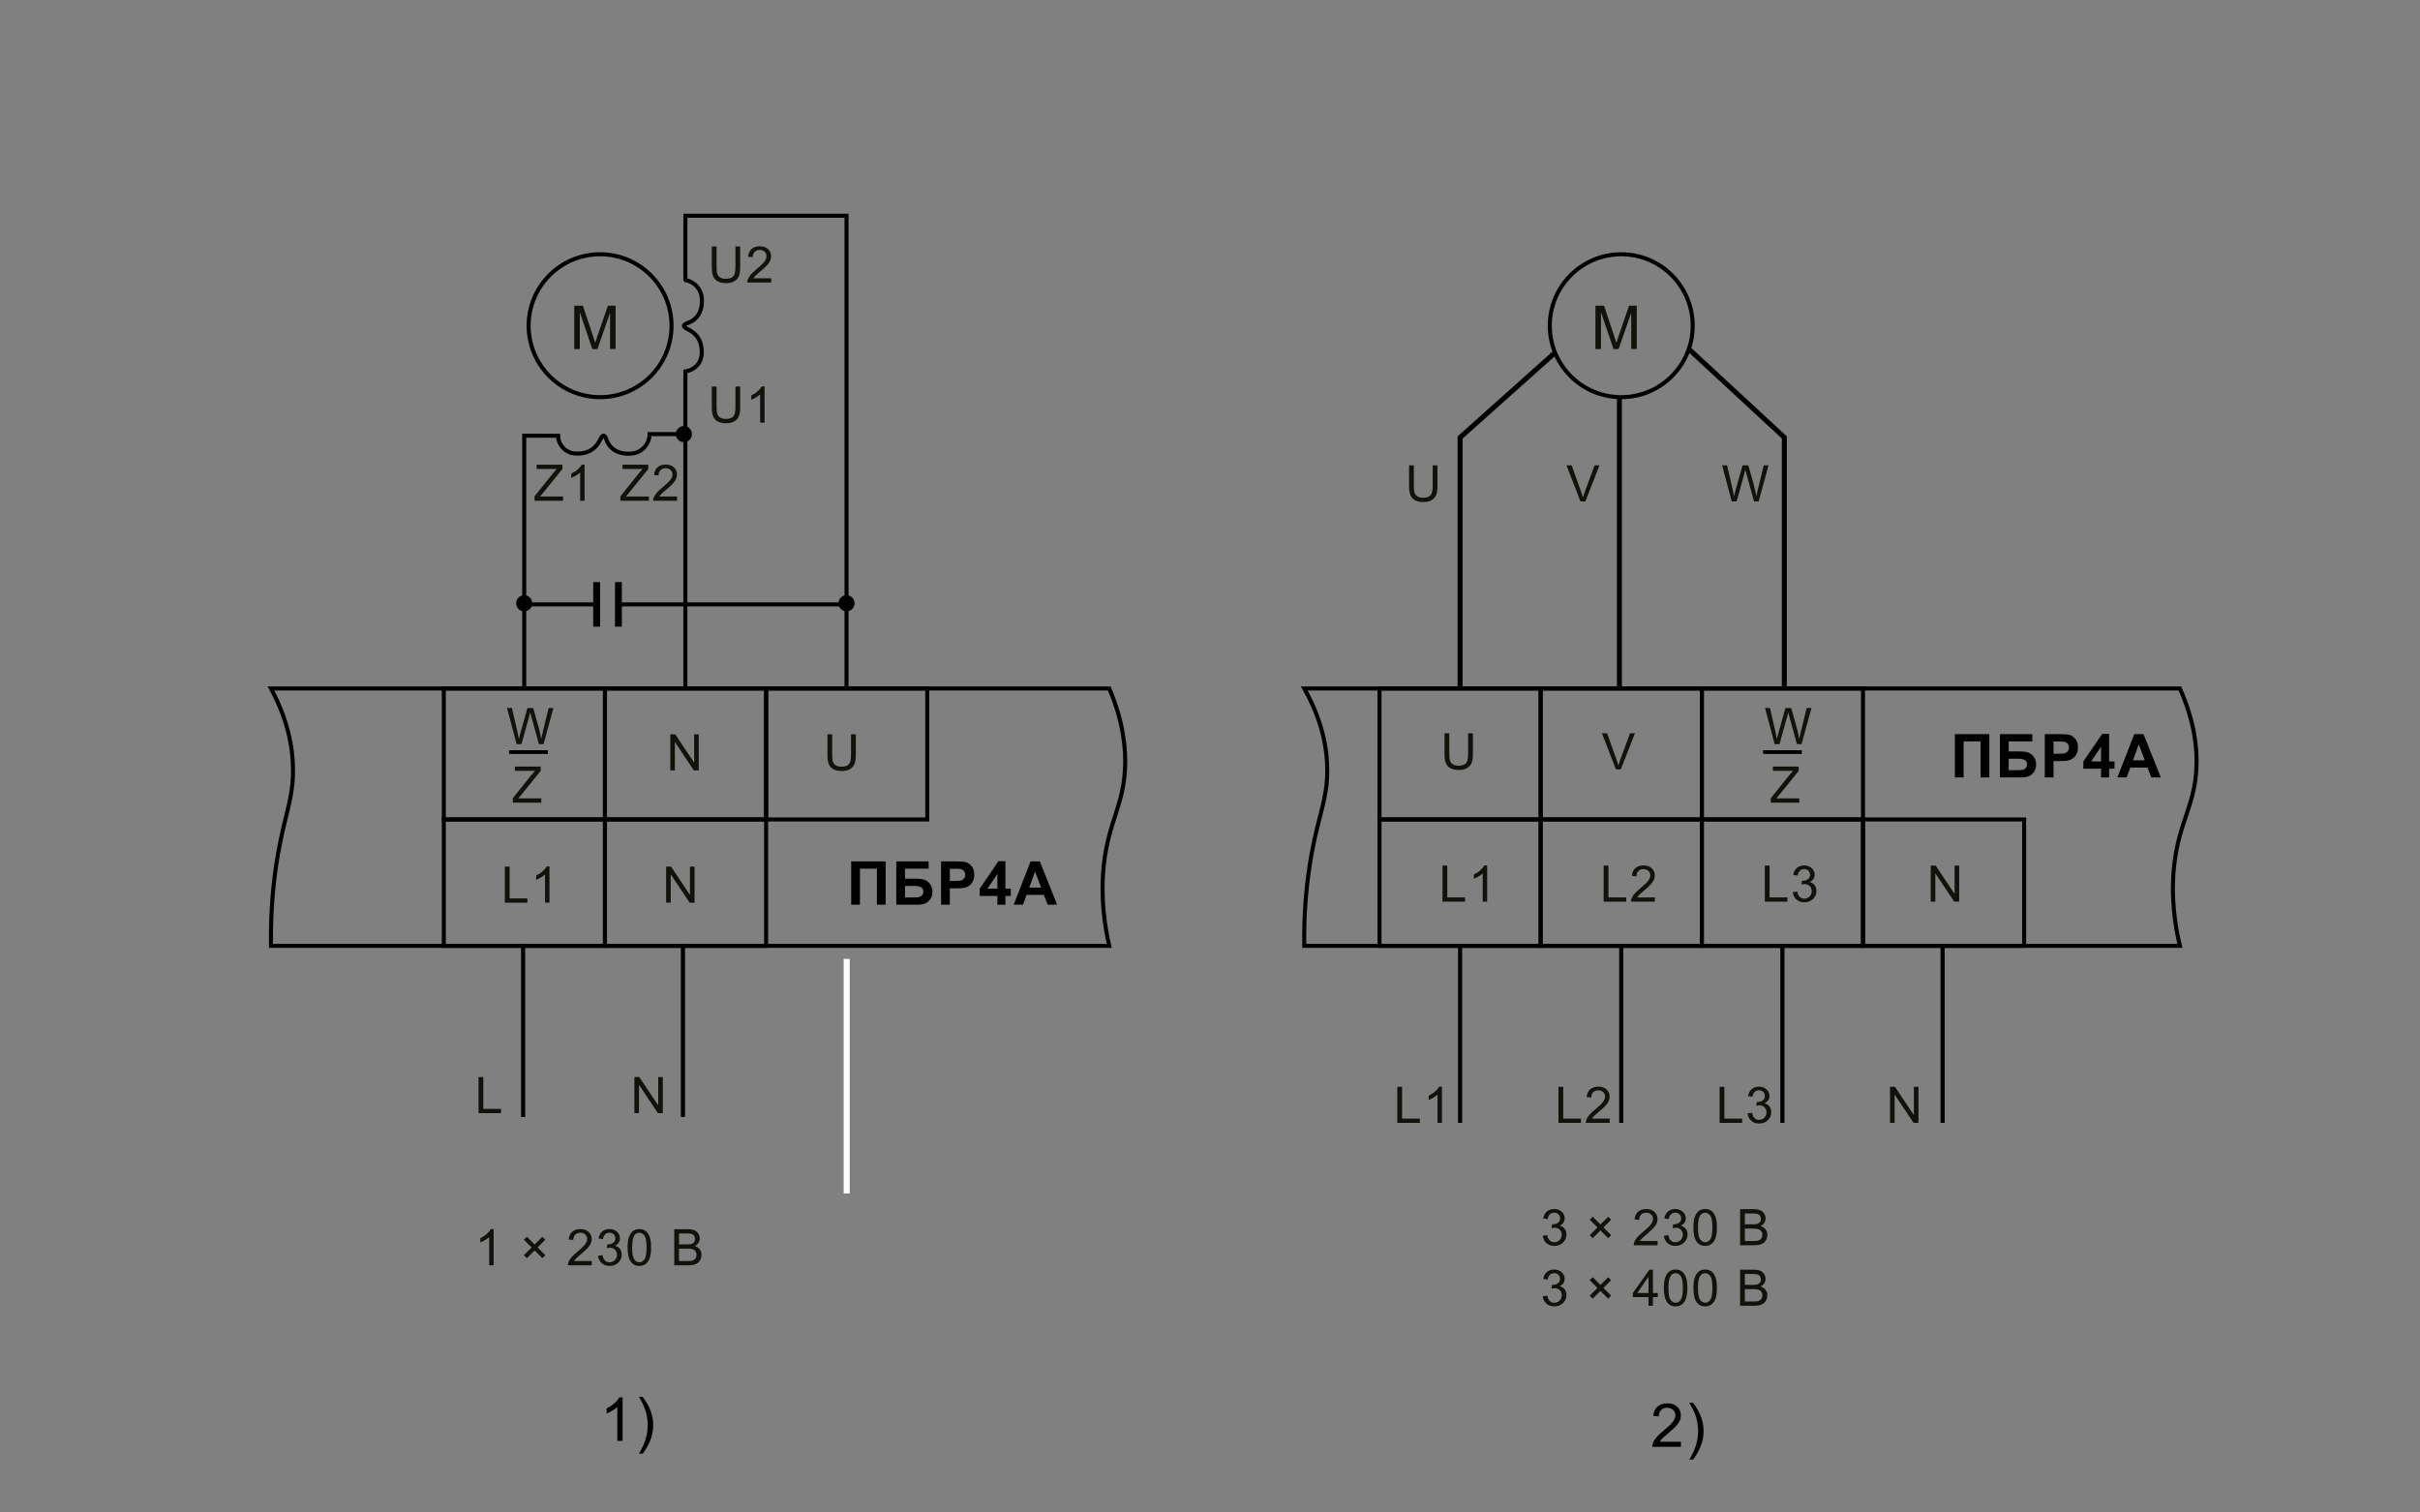 <?xml version="1.0" encoding="utf-8"?>
<!-- Generator: Adobe Illustrator 30.0.0, SVG Export Plug-In . SVG Version: 9.03 Build 0)  -->
<svg version="1.1" id="Слой_1" xmlns="http://www.w3.org/2000/svg" xmlns:xlink="http://www.w3.org/1999/xlink" x="0px" y="0px"
	 width="1200px" height="750px" viewBox="0 0 1200 750" enable-background="new 0 0 1200 750" xml:space="preserve">
<rect x="0" y="0" width="1200" height="750" fill="#808080" stroke="none"/>
<g>
	<g>
		<path d="M833.519,714.906v2.534h-14.194c-0.02-0.635,0.083-1.245,0.308-1.831c0.361-0.967,0.939-1.919,1.735-2.856
			s1.946-2.021,3.45-3.252c2.334-1.914,3.911-3.43,4.731-4.549c0.82-1.117,1.23-2.175,1.23-3.171c0-1.045-0.373-1.927-1.121-2.644
			c-0.746-0.719-1.721-1.077-2.922-1.077c-1.27,0-2.285,0.381-3.047,1.143s-1.147,1.816-1.157,3.164l-2.71-0.278
			c0.186-2.021,0.884-3.562,2.095-4.621s2.837-1.59,4.878-1.59c2.061,0,3.691,0.571,4.893,1.714s1.802,2.559,1.802,4.248
			c0,0.859-0.176,1.704-0.527,2.534s-0.936,1.704-1.751,2.622s-2.17,2.178-4.064,3.779c-1.582,1.328-2.598,2.229-3.047,2.702
			c-0.449,0.475-0.82,0.95-1.113,1.429H833.519z"/>
		<path d="M839.557,723.753h-1.89c2.92-4.688,4.38-9.38,4.38-14.077c0-1.836-0.21-3.657-0.63-5.464
			c-0.332-1.465-0.796-2.871-1.392-4.219c-0.381-0.879-1.167-2.344-2.358-4.395h1.89c1.836,2.451,3.193,4.912,4.072,7.383
			c0.752,2.129,1.128,4.355,1.128,6.68c0,2.637-0.506,5.186-1.516,7.646C842.23,719.769,841.002,721.917,839.557,723.753z"/>
	</g>
</g>
<g>
	<g>
		<path d="M308.739,714.506h-2.637v-16.802c-0.635,0.605-1.468,1.211-2.497,1.816c-1.031,0.605-1.956,1.06-2.776,1.362v-2.549
			c1.475-0.693,2.764-1.533,3.867-2.52s1.885-1.943,2.344-2.871h1.699V714.506z"/>
		<path d="M318.703,720.82h-1.89c2.92-4.688,4.38-9.38,4.38-14.077c0-1.836-0.21-3.657-0.63-5.464
			c-0.332-1.465-0.796-2.871-1.392-4.219c-0.381-0.879-1.167-2.344-2.358-4.395h1.89c1.836,2.451,3.193,4.912,4.072,7.383
			c0.752,2.129,1.128,4.355,1.128,6.68c0,2.637-0.506,5.186-1.516,7.646C321.375,716.835,320.148,718.984,318.703,720.82z"/>
	</g>
</g>
<g>
	<polyline fill="none" stroke="#000000" stroke-width="2.474" points="724.013,341.657 724.013,216.922 771.1,174.859 	"/>
	<line fill="none" stroke="#000000" stroke-width="2.466" x1="803.004" y1="341.395" x2="803.004" y2="196.947"/>
	<polyline fill="none" stroke="#000000" stroke-width="2.474" points="884.787,341.657 884.787,216.895 837.419,173.073 	"/>
	<path fill="none" stroke="#000000" stroke-width="2" d="M646.736,469.02h434.197c-2.248-9.419-4.71-24.035-2.74-40.682
		c2.503-21.141,10.193-28.975,10.958-47.986c0.355-8.825-0.701-22.076-8.218-38.956c-144.732,0-289.464,0-434.197,0
		c8.868,15.814,11.365,29.495,11.414,40.368c0.065,14.379-4.159,21.881-7.762,41.635
		C647.914,436.968,646.498,452.124,646.736,469.02z M1080.932,469.02"/>
	<rect x="684.057" y="341.395" fill="none" stroke="#000000" stroke-width="2" width="79.912" height="64.946"/>
	<rect x="763.969" y="341.395" fill="none" stroke="#000000" stroke-width="2" width="79.912" height="64.946"/>
	<rect x="843.881" y="341.395" fill="none" stroke="#000000" stroke-width="2" width="79.912" height="64.946"/>
	<rect x="684.057" y="406.341" fill="none" stroke="#000000" stroke-width="2" width="79.912" height="62.679"/>
	<rect x="763.969" y="406.341" fill="none" stroke="#000000" stroke-width="2" width="79.912" height="62.679"/>
	<rect x="843.881" y="406.341" fill="none" stroke="#000000" stroke-width="2" width="79.912" height="62.679"/>
	<rect x="923.793" y="406.341" fill="none" stroke="#000000" stroke-width="2" width="79.912" height="62.679"/>
	<g>
		<path fill="#13110C" d="M957.392,447.119v-17.896h2.43l9.398,14.05v-14.05h2.271v17.896h-2.43l-9.399-14.062v14.062H957.392z"/>
	</g>
	<line fill="none" stroke="#000000" stroke-width="2.062" x1="724.013" y1="556.807" x2="724.013" y2="469.019"/>
	<line fill="none" stroke="#000000" stroke-width="2.062" x1="803.925" y1="556.807" x2="803.925" y2="469.019"/>
	<line fill="none" stroke="#000000" stroke-width="2.062" x1="883.837" y1="556.807" x2="883.837" y2="469.019"/>
	<line fill="none" stroke="#000000" stroke-width="2.062" x1="963.275" y1="556.807" x2="963.275" y2="469.019"/>
	<g>
		<path fill="#13110C" d="M692.875,556.805V538.91h2.368v15.784h8.813v2.111H692.875z"/>
		<path fill="#13110C" d="M715.013,556.805h-2.197v-14.002c-0.529,0.505-1.224,1.01-2.082,1.514
			c-0.858,0.505-1.629,0.884-2.312,1.136v-2.124c1.229-0.578,2.303-1.277,3.223-2.1c0.919-0.822,1.57-1.619,1.953-2.393h1.416
			V556.805z"/>
	</g>
	<g>
		<path fill="#13110C" d="M772.787,556.805V538.91h2.368v15.784h8.813v2.111H772.787z"/>
		<path fill="#13110C" d="M798.195,554.694v2.111h-11.829c-0.017-0.529,0.069-1.037,0.257-1.525c0.301-0.807,0.782-1.6,1.446-2.381
			c0.663-0.781,1.621-1.685,2.874-2.71c1.945-1.595,3.26-2.858,3.943-3.79s1.025-1.812,1.025-2.643c0-0.871-0.312-1.605-0.934-2.204
			c-0.623-0.598-1.435-0.897-2.436-0.897c-1.058,0-1.904,0.318-2.539,0.953s-0.956,1.514-0.965,2.637l-2.258-0.232
			c0.154-1.685,0.736-2.968,1.746-3.852c1.009-0.883,2.363-1.324,4.064-1.324c1.717,0,3.076,0.477,4.077,1.428
			c1.001,0.953,1.501,2.133,1.501,3.541c0,0.716-0.146,1.42-0.439,2.111s-0.779,1.42-1.458,2.186
			c-0.68,0.765-1.809,1.814-3.388,3.148c-1.318,1.107-2.165,1.858-2.539,2.253s-0.684,0.791-0.928,1.19H798.195z"/>
	</g>
	<g>
		<path fill="#13110C" d="M852.7,556.806v-17.896h2.368v15.784h8.813v2.111H852.7z"/>
		<path fill="#13110C" d="M866.573,552.082l2.197-0.293c0.252,1.246,0.682,2.143,1.288,2.692c0.605,0.549,1.345,0.823,2.215,0.823
			c1.034,0,1.906-0.357,2.619-1.074c0.712-0.716,1.068-1.603,1.068-2.66c0-1.01-0.33-1.842-0.989-2.497
			c-0.659-0.654-1.497-0.982-2.515-0.982c-0.415,0-0.932,0.081-1.551,0.244l0.244-1.929c0.146,0.017,0.265,0.024,0.354,0.024
			c0.936,0,1.778-0.244,2.526-0.732c0.749-0.488,1.123-1.241,1.123-2.259c0-0.805-0.272-1.473-0.817-2.002
			c-0.545-0.528-1.249-0.793-2.112-0.793c-0.854,0-1.566,0.269-2.136,0.806s-0.936,1.343-1.099,2.417l-2.197-0.391
			c0.269-1.473,0.879-2.614,1.831-3.424s2.136-1.215,3.552-1.215c0.977,0,1.876,0.21,2.698,0.629s1.45,0.99,1.886,1.715
			s0.653,1.493,0.653,2.307c0,0.773-0.208,1.478-0.622,2.112c-0.416,0.635-1.03,1.14-1.844,1.514c1.058,0.244,1.88,0.751,2.466,1.52
			c0.586,0.77,0.879,1.731,0.879,2.888c0,1.562-0.569,2.887-1.709,3.973c-1.14,1.087-2.58,1.63-4.321,1.63
			c-1.57,0-2.875-0.468-3.912-1.403C867.311,554.784,866.719,553.572,866.573,552.082z"/>
	</g>
	<g>
		<path fill="#13110C" d="M937.209,556.805V538.91h2.43l9.398,14.05v-14.05h2.271v17.896h-2.43l-9.399-14.062v14.062H937.209z"/>
	</g>
	<g>
		<path fill="#13110C" d="M727.998,363.616h2.368v10.339c0,1.799-0.203,3.227-0.61,4.285c-0.407,1.058-1.142,1.918-2.203,2.582
			c-1.062,0.663-2.456,0.995-4.182,0.995c-1.676,0-3.047-0.289-4.113-0.867s-1.827-1.414-2.283-2.509
			c-0.455-1.094-0.684-2.589-0.684-4.486v-10.339h2.369v10.327c0,1.555,0.144,2.7,0.433,3.437c0.289,0.736,0.785,1.304,1.489,1.703
			c0.704,0.399,1.564,0.598,2.582,0.598c1.741,0,2.982-0.395,3.723-1.184c0.741-0.789,1.111-2.307,1.111-4.553V363.616z"/>
	</g>
	<g>
		<path fill="#13110C" d="M801.28,381.512l-6.934-17.896h2.564l4.65,13c0.374,1.042,0.688,2.019,0.939,2.93
			c0.277-0.977,0.599-1.953,0.965-2.93l4.834-13h2.417l-7.007,17.896H801.28z"/>
	</g>
	<g>
		<path fill="#13110C" d="M710.424,230.75h2.368v10.339c0,1.799-0.203,3.227-0.61,4.285c-0.407,1.058-1.142,1.918-2.203,2.582
			c-1.062,0.663-2.456,0.995-4.182,0.995c-1.676,0-3.047-0.289-4.113-0.867s-1.827-1.414-2.283-2.509
			c-0.455-1.094-0.684-2.589-0.684-4.486V230.75h2.369v10.327c0,1.555,0.144,2.7,0.433,3.437c0.289,0.736,0.785,1.304,1.489,1.703
			c0.704,0.399,1.564,0.598,2.582,0.598c1.741,0,2.982-0.395,3.723-1.184c0.741-0.789,1.111-2.307,1.111-4.553V230.75z"/>
	</g>
	<g>
		<path fill="#13110C" d="M783.707,248.646l-6.934-17.896h2.564l4.65,13c0.374,1.042,0.688,2.019,0.939,2.93
			c0.277-0.977,0.599-1.953,0.965-2.93l4.834-13h2.417l-7.007,17.896H783.707z"/>
	</g>
	<g>
		<path fill="#13110C" d="M858.713,248.647l-4.749-17.896h2.43l2.723,11.731c0.293,1.229,0.545,2.45,0.756,3.662
			c0.456-1.912,0.725-3.015,0.807-3.308l3.405-12.085h2.856l2.563,9.058c0.643,2.246,1.106,4.358,1.392,6.335
			c0.228-1.131,0.525-2.429,0.891-3.894l2.809-11.499h2.38l-4.907,17.896h-2.283l-3.771-13.635c-0.317-1.139-0.505-1.839-0.562-2.1
			c-0.188,0.822-0.362,1.522-0.524,2.1l-3.797,13.635H858.713z"/>
	</g>
	<g>
		<path fill="#13110C" d="M715.286,447.117v-17.896h2.368v15.784h8.813v2.111H715.286z"/>
		<path fill="#13110C" d="M737.423,447.117h-2.197v-14.002c-0.529,0.505-1.224,1.01-2.082,1.514
			c-0.858,0.505-1.629,0.884-2.312,1.136v-2.124c1.229-0.578,2.303-1.277,3.223-2.1c0.919-0.822,1.57-1.619,1.953-2.393h1.416
			V447.117z"/>
	</g>
	<g>
		<path fill="#13110C" d="M795.197,447.118v-17.896h2.368v15.784h8.813v2.111H795.197z"/>
		<path fill="#13110C" d="M820.605,445.006v2.111h-11.829c-0.017-0.529,0.069-1.037,0.257-1.525c0.301-0.807,0.782-1.6,1.446-2.381
			c0.663-0.781,1.621-1.685,2.874-2.71c1.945-1.595,3.26-2.858,3.943-3.79s1.025-1.812,1.025-2.643c0-0.871-0.312-1.605-0.934-2.204
			c-0.623-0.598-1.435-0.897-2.436-0.897c-1.058,0-1.904,0.318-2.539,0.953s-0.956,1.514-0.965,2.637l-2.258-0.232
			c0.154-1.685,0.736-2.968,1.746-3.852c1.009-0.883,2.363-1.324,4.064-1.324c1.717,0,3.076,0.477,4.077,1.428
			c1.001,0.953,1.501,2.133,1.501,3.541c0,0.716-0.146,1.42-0.439,2.111s-0.779,1.42-1.458,2.186
			c-0.68,0.765-1.809,1.814-3.388,3.148c-1.318,1.107-2.165,1.858-2.539,2.253s-0.684,0.791-0.928,1.19H820.605z"/>
	</g>
	<g>
		<path fill="#13110C" d="M875.11,447.119v-17.896h2.368v15.784h8.813v2.111H875.11z"/>
		<path fill="#13110C" d="M888.983,442.394l2.197-0.293c0.252,1.246,0.682,2.143,1.288,2.692c0.605,0.549,1.345,0.823,2.215,0.823
			c1.034,0,1.906-0.357,2.619-1.074c0.712-0.716,1.068-1.603,1.068-2.66c0-1.01-0.33-1.842-0.989-2.497
			c-0.659-0.654-1.497-0.982-2.515-0.982c-0.415,0-0.932,0.081-1.551,0.244l0.244-1.929c0.146,0.017,0.265,0.024,0.354,0.024
			c0.936,0,1.778-0.244,2.526-0.732c0.749-0.488,1.123-1.241,1.123-2.259c0-0.805-0.272-1.473-0.817-2.002
			c-0.545-0.528-1.249-0.793-2.112-0.793c-0.854,0-1.566,0.269-2.136,0.806s-0.936,1.343-1.099,2.417l-2.197-0.391
			c0.269-1.473,0.879-2.614,1.831-3.424s2.136-1.215,3.552-1.215c0.977,0,1.876,0.21,2.698,0.629s1.45,0.99,1.886,1.715
			s0.653,1.493,0.653,2.307c0,0.773-0.208,1.478-0.622,2.112c-0.416,0.635-1.03,1.14-1.844,1.514c1.058,0.244,1.88,0.751,2.466,1.52
			c0.586,0.77,0.879,1.731,0.879,2.888c0,1.562-0.569,2.887-1.709,3.973c-1.14,1.087-2.58,1.63-4.321,1.63
			c-1.57,0-2.875-0.468-3.912-1.403C889.721,445.096,889.129,443.884,888.983,442.394z"/>
	</g>
	<g>
		<path d="M969.368,364.039h17.08v21.475h-4.336v-17.871h-8.408v17.871h-4.336V364.039z"/>
		<path d="M991.709,364.039h16.055v3.604h-11.719v4.98h5.801c1.602,0,2.93,0.195,3.984,0.586s1.956,1.113,2.702,2.168
			c0.748,1.055,1.121,2.29,1.121,3.706c0,1.455-0.376,2.7-1.128,3.735s-1.609,1.743-2.571,2.124s-2.331,0.571-4.108,0.571h-10.137
			V364.039z M996.045,381.91h4.219c1.348,0,2.295-0.066,2.842-0.198s1.022-0.432,1.429-0.901c0.404-0.469,0.607-1.045,0.607-1.729
			c0-0.996-0.354-1.721-1.062-2.175s-1.916-0.681-3.625-0.681h-4.409V381.91z"/>
		<path d="M1013.934,385.513v-21.475h6.958c2.637,0,4.355,0.107,5.156,0.322c1.23,0.322,2.261,1.023,3.091,2.102
			s1.245,2.473,1.245,4.182c0,1.318-0.239,2.427-0.718,3.325s-1.087,1.604-1.823,2.117c-0.738,0.513-1.487,0.852-2.249,1.018
			c-1.035,0.205-2.534,0.308-4.497,0.308h-2.827v8.101H1013.934z M1018.27,367.671v6.094h2.373c1.709,0,2.852-0.112,3.428-0.337
			s1.027-0.576,1.354-1.055s0.491-1.035,0.491-1.67c0-0.781-0.229-1.426-0.688-1.934s-1.04-0.825-1.743-0.952
			c-0.518-0.098-1.558-0.146-3.12-0.146H1018.27z"/>
		<path d="M1041.857,385.513v-4.321h-8.789v-3.604l9.316-13.638h3.457v13.623h2.666v3.618h-2.666v4.321H1041.857z M1041.857,377.574
			v-7.339l-4.937,7.339H1041.857z"/>
		<path d="M1071.494,385.513h-4.717l-1.875-4.878h-8.584l-1.772,4.878h-4.6l8.364-21.475h4.585L1071.494,385.513z M1063.51,377.017
			l-2.959-7.969l-2.9,7.969H1063.51z"/>
	</g>
	<g>
		<path fill="#13110C" d="M765.017,612.77l2.197-0.293c0.252,1.246,0.682,2.143,1.288,2.692c0.605,0.549,1.345,0.823,2.215,0.823
			c1.034,0,1.906-0.357,2.619-1.074c0.712-0.716,1.068-1.603,1.068-2.66c0-1.01-0.33-1.842-0.989-2.497
			c-0.659-0.654-1.497-0.982-2.515-0.982c-0.415,0-0.932,0.081-1.551,0.244l0.244-1.929c0.146,0.017,0.265,0.024,0.354,0.024
			c0.936,0,1.778-0.244,2.526-0.732c0.749-0.488,1.123-1.241,1.123-2.259c0-0.805-0.272-1.473-0.817-2.002
			c-0.545-0.528-1.249-0.793-2.112-0.793c-0.854,0-1.566,0.269-2.136,0.806s-0.936,1.343-1.099,2.417l-2.197-0.391
			c0.269-1.473,0.879-2.614,1.831-3.424s2.136-1.215,3.552-1.215c0.977,0,1.876,0.21,2.698,0.629s1.45,0.99,1.886,1.715
			s0.653,1.493,0.653,2.307c0,0.773-0.208,1.478-0.622,2.112c-0.416,0.635-1.03,1.14-1.844,1.514c1.058,0.244,1.88,0.751,2.466,1.52
			c0.586,0.77,0.879,1.731,0.879,2.888c0,1.562-0.569,2.887-1.709,3.973c-1.14,1.087-2.58,1.63-4.321,1.63
			c-1.57,0-2.875-0.468-3.912-1.403C765.755,615.472,765.164,614.26,765.017,612.77z"/>
		<path fill="#13110C" d="M788.282,612.502l3.846-3.846l-3.833-3.833l1.489-1.489l3.833,3.833l3.821-3.821l1.465,1.478l-3.809,3.821
			l3.832,3.832l-1.488,1.49l-3.834-3.834l-3.845,3.846L788.282,612.502z"/>
		<path fill="#13110C" d="M821.949,615.383v2.111H810.12c-0.017-0.529,0.069-1.037,0.257-1.525c0.301-0.807,0.782-1.6,1.446-2.381
			c0.663-0.781,1.621-1.685,2.874-2.71c1.945-1.595,3.26-2.858,3.943-3.79s1.025-1.812,1.025-2.643c0-0.871-0.312-1.605-0.934-2.204
			c-0.623-0.598-1.435-0.897-2.436-0.897c-1.058,0-1.904,0.318-2.539,0.953s-0.956,1.514-0.965,2.637l-2.258-0.232
			c0.154-1.685,0.736-2.968,1.746-3.852c1.009-0.883,2.363-1.324,4.064-1.324c1.717,0,3.076,0.477,4.077,1.428
			c1.001,0.953,1.501,2.133,1.501,3.541c0,0.716-0.146,1.42-0.439,2.111s-0.779,1.42-1.458,2.186
			c-0.68,0.765-1.809,1.814-3.388,3.148c-1.318,1.107-2.165,1.858-2.539,2.253s-0.684,0.791-0.928,1.19H821.949z"/>
		<path fill="#13110C" d="M825.066,612.77l2.197-0.293c0.252,1.246,0.682,2.143,1.288,2.692c0.605,0.549,1.345,0.823,2.215,0.823
			c1.034,0,1.906-0.357,2.619-1.074c0.712-0.716,1.068-1.603,1.068-2.66c0-1.01-0.33-1.842-0.989-2.497
			c-0.659-0.654-1.497-0.982-2.515-0.982c-0.415,0-0.932,0.081-1.551,0.244l0.244-1.929c0.146,0.017,0.265,0.024,0.354,0.024
			c0.936,0,1.778-0.244,2.526-0.732c0.749-0.488,1.123-1.241,1.123-2.259c0-0.805-0.272-1.473-0.817-2.002
			c-0.545-0.528-1.249-0.793-2.112-0.793c-0.854,0-1.566,0.269-2.136,0.806s-0.936,1.343-1.099,2.417l-2.197-0.391
			c0.269-1.473,0.879-2.614,1.831-3.424s2.136-1.215,3.552-1.215c0.977,0,1.876,0.21,2.698,0.629s1.45,0.99,1.886,1.715
			s0.653,1.493,0.653,2.307c0,0.773-0.208,1.478-0.622,2.112c-0.416,0.635-1.03,1.14-1.844,1.514c1.058,0.244,1.88,0.751,2.466,1.52
			c0.586,0.77,0.879,1.731,0.879,2.888c0,1.562-0.569,2.887-1.709,3.973c-1.14,1.087-2.58,1.63-4.321,1.63
			c-1.57,0-2.875-0.468-3.912-1.403C825.804,615.472,825.212,614.26,825.066,612.77z"/>
		<path fill="#13110C" d="M839.707,608.668c0-2.115,0.218-3.818,0.653-5.108c0.436-1.289,1.082-2.284,1.941-2.984
			c0.858-0.7,1.938-1.05,3.241-1.05c0.96,0,1.802,0.193,2.526,0.58s1.322,0.944,1.794,1.672c0.473,0.729,0.843,1.616,1.111,2.661
			c0.269,1.046,0.402,2.456,0.402,4.229c0,2.1-0.215,3.795-0.646,5.085s-1.076,2.287-1.935,2.99
			c-0.859,0.704-1.943,1.056-3.253,1.056c-1.726,0-3.081-0.618-4.065-1.855C840.297,614.456,839.707,612.03,839.707,608.668z
			 M841.965,608.668c0,2.938,0.344,4.894,1.031,5.866s1.536,1.458,2.546,1.458c1.009,0,1.856-0.488,2.545-1.465
			c0.688-0.977,1.031-2.93,1.031-5.859c0-2.945-0.344-4.902-1.031-5.871c-0.688-0.969-1.545-1.453-2.57-1.453
			c-1.009,0-1.814,0.428-2.416,1.282C842.343,603.717,841.965,605.731,841.965,608.668z"/>
		<path fill="#13110C" d="M862.85,617.495v-17.896h6.714c1.367,0,2.464,0.182,3.29,0.543c0.825,0.362,1.473,0.92,1.94,1.673
			s0.702,1.54,0.702,2.361c0,0.766-0.208,1.485-0.622,2.161c-0.416,0.676-1.042,1.221-1.881,1.636
			c1.083,0.317,1.915,0.858,2.497,1.623c0.581,0.766,0.872,1.669,0.872,2.711c0,0.838-0.177,1.617-0.53,2.337
			c-0.354,0.721-0.792,1.276-1.312,1.667s-1.174,0.686-1.959,0.885c-0.786,0.199-1.748,0.299-2.888,0.299H862.85z M865.218,607.119
			h3.869c1.051,0,1.803-0.069,2.259-0.208c0.603-0.179,1.056-0.476,1.361-0.891c0.305-0.415,0.458-0.936,0.458-1.562
			c0-0.594-0.143-1.117-0.428-1.568c-0.285-0.452-0.691-0.761-1.221-0.928s-1.437-0.25-2.723-0.25h-3.576V607.119z M865.218,615.383
			h4.455c0.766,0,1.303-0.029,1.611-0.086c0.546-0.098,1.002-0.261,1.367-0.488c0.367-0.228,0.668-0.56,0.904-0.995
			c0.235-0.435,0.354-0.938,0.354-1.507c0-0.668-0.171-1.247-0.513-1.74c-0.342-0.492-0.816-0.838-1.422-1.037
			c-0.606-0.199-1.479-0.299-2.618-0.299h-4.139V615.383z"/>
		<path fill="#13110C" d="M765.017,642.77l2.197-0.293c0.252,1.246,0.682,2.143,1.288,2.692c0.605,0.549,1.345,0.823,2.215,0.823
			c1.034,0,1.906-0.357,2.619-1.074c0.712-0.716,1.068-1.603,1.068-2.66c0-1.01-0.33-1.842-0.989-2.497
			c-0.659-0.654-1.497-0.982-2.515-0.982c-0.415,0-0.932,0.081-1.551,0.244l0.244-1.929c0.146,0.017,0.265,0.024,0.354,0.024
			c0.936,0,1.778-0.244,2.526-0.732c0.749-0.488,1.123-1.241,1.123-2.259c0-0.805-0.272-1.473-0.817-2.002
			c-0.545-0.528-1.249-0.793-2.112-0.793c-0.854,0-1.566,0.269-2.136,0.806s-0.936,1.343-1.099,2.417l-2.197-0.391
			c0.269-1.473,0.879-2.614,1.831-3.424s2.136-1.215,3.552-1.215c0.977,0,1.876,0.21,2.698,0.629s1.45,0.99,1.886,1.715
			s0.653,1.493,0.653,2.307c0,0.773-0.208,1.478-0.622,2.112c-0.416,0.635-1.03,1.14-1.844,1.514c1.058,0.244,1.88,0.751,2.466,1.52
			c0.586,0.77,0.879,1.731,0.879,2.888c0,1.562-0.569,2.887-1.709,3.973c-1.14,1.087-2.58,1.63-4.321,1.63
			c-1.57,0-2.875-0.468-3.912-1.403C765.755,645.472,765.164,644.26,765.017,642.77z"/>
		<path fill="#13110C" d="M788.282,642.502l3.846-3.846l-3.833-3.833l1.489-1.489l3.833,3.833l3.821-3.821l1.465,1.478l-3.809,3.821
			l3.832,3.832l-1.488,1.49l-3.834-3.834l-3.845,3.846L788.282,642.502z"/>
		<path fill="#13110C" d="M817.444,647.495v-4.285h-7.764v-2.014l8.167-11.597h1.794v11.597h2.417v2.014h-2.417v4.285H817.444z
			 M817.444,641.196v-8.068l-5.603,8.068H817.444z"/>
		<path fill="#13110C" d="M825.053,638.668c0-2.115,0.218-3.818,0.653-5.108c0.436-1.289,1.082-2.284,1.941-2.984
			c0.858-0.7,1.938-1.05,3.241-1.05c0.96,0,1.802,0.193,2.526,0.58s1.322,0.944,1.794,1.672c0.473,0.729,0.843,1.616,1.111,2.661
			c0.269,1.046,0.402,2.456,0.402,4.229c0,2.1-0.215,3.795-0.646,5.085s-1.076,2.287-1.935,2.99
			c-0.859,0.704-1.943,1.056-3.253,1.056c-1.726,0-3.081-0.618-4.065-1.855C825.644,644.456,825.053,642.03,825.053,638.668z
			 M827.312,638.668c0,2.938,0.344,4.894,1.031,5.866s1.536,1.458,2.546,1.458c1.009,0,1.856-0.488,2.545-1.465
			c0.688-0.977,1.031-2.93,1.031-5.859c0-2.945-0.344-4.902-1.031-5.871c-0.688-0.969-1.545-1.453-2.57-1.453
			c-1.009,0-1.814,0.428-2.416,1.282C827.69,633.717,827.312,635.731,827.312,638.668z"/>
		<path fill="#13110C" d="M839.707,638.668c0-2.115,0.218-3.818,0.653-5.108c0.436-1.289,1.082-2.284,1.941-2.984
			c0.858-0.7,1.938-1.05,3.241-1.05c0.96,0,1.802,0.193,2.526,0.58s1.322,0.944,1.794,1.672c0.473,0.729,0.843,1.616,1.111,2.661
			c0.269,1.046,0.402,2.456,0.402,4.229c0,2.1-0.215,3.795-0.646,5.085s-1.076,2.287-1.935,2.99
			c-0.859,0.704-1.943,1.056-3.253,1.056c-1.726,0-3.081-0.618-4.065-1.855C840.297,644.456,839.707,642.03,839.707,638.668z
			 M841.965,638.668c0,2.938,0.344,4.894,1.031,5.866s1.536,1.458,2.546,1.458c1.009,0,1.856-0.488,2.545-1.465
			c0.688-0.977,1.031-2.93,1.031-5.859c0-2.945-0.344-4.902-1.031-5.871c-0.688-0.969-1.545-1.453-2.57-1.453
			c-1.009,0-1.814,0.428-2.416,1.282C842.343,633.717,841.965,635.731,841.965,638.668z"/>
		<path fill="#13110C" d="M862.85,647.495v-17.896h6.714c1.367,0,2.464,0.182,3.29,0.543c0.825,0.362,1.473,0.92,1.94,1.673
			s0.702,1.54,0.702,2.361c0,0.766-0.208,1.485-0.622,2.161c-0.416,0.676-1.042,1.221-1.881,1.636
			c1.083,0.317,1.915,0.858,2.497,1.623c0.581,0.766,0.872,1.669,0.872,2.711c0,0.838-0.177,1.617-0.53,2.337
			c-0.354,0.721-0.792,1.276-1.312,1.667s-1.174,0.686-1.959,0.885c-0.786,0.199-1.748,0.299-2.888,0.299H862.85z M865.218,637.119
			h3.869c1.051,0,1.803-0.069,2.259-0.208c0.603-0.179,1.056-0.476,1.361-0.891c0.305-0.415,0.458-0.936,0.458-1.562
			c0-0.594-0.143-1.117-0.428-1.568c-0.285-0.452-0.691-0.761-1.221-0.928s-1.437-0.25-2.723-0.25h-3.576V637.119z M865.218,645.383
			h4.455c0.766,0,1.303-0.029,1.611-0.086c0.546-0.098,1.002-0.261,1.367-0.488c0.367-0.228,0.668-0.56,0.904-0.995
			c0.235-0.435,0.354-0.938,0.354-1.507c0-0.668-0.171-1.247-0.513-1.74c-0.342-0.492-0.816-0.838-1.422-1.037
			c-0.606-0.199-1.479-0.299-2.618-0.299h-4.139V645.383z"/>
	</g>
	<path fill="none" stroke="#000000" stroke-width="2" d="M134.368,469.02h415.667c-2.152-9.419-4.509-24.035-2.622-40.682
		c2.396-21.141,9.758-28.975,10.49-47.986c0.34-8.825-0.671-22.076-7.868-38.956c-138.556,0-277.112,0-415.667,0
		c8.49,15.814,10.88,29.495,10.927,40.368c0.062,14.379-3.982,21.881-7.43,41.635C135.496,436.968,134.14,452.124,134.368,469.02z
		 M550.036,469.02"/>
	<rect x="220.068" y="341.395" fill="none" stroke="#000000" stroke-width="2" width="79.912" height="64.946"/>
	<rect x="299.98" y="341.395" fill="none" stroke="#000000" stroke-width="2" width="79.912" height="64.946"/>
	<rect x="379.892" y="341.395" fill="none" stroke="#000000" stroke-width="2" width="79.912" height="64.946"/>
	<g>
		<path fill="#13110C" d="M265.041,248.323v-2.197l9.168-11.462c0.651-0.813,1.27-1.521,1.855-2.124h-9.985v-2.112h12.817v2.112
			l-10.047,12.415l-1.086,1.257h11.426v2.112H265.041z"/>
		<path fill="#13110C" d="M289.876,248.323h-2.197v-14.001c-0.529,0.505-1.224,1.009-2.082,1.514
			c-0.858,0.505-1.629,0.883-2.312,1.135v-2.124c1.229-0.578,2.303-1.277,3.223-2.1c0.919-0.822,1.57-1.619,1.953-2.393h1.416
			V248.323z"/>
	</g>
	<g>
		<path fill="#13110C" d="M307.625,248.323v-2.197l9.168-11.462c0.651-0.813,1.27-1.521,1.855-2.124h-9.985v-2.112h12.817v2.112
			l-10.047,12.415l-1.086,1.257h11.426v2.112H307.625z"/>
		<path fill="#13110C" d="M335.733,246.211v2.112h-11.829c-0.017-0.529,0.069-1.038,0.257-1.526c0.301-0.806,0.782-1.599,1.446-2.38
			c0.663-0.781,1.621-1.685,2.874-2.71c1.945-1.595,3.26-2.858,3.943-3.79c0.684-0.932,1.025-1.813,1.025-2.643
			c0-0.871-0.312-1.605-0.934-2.204c-0.623-0.598-1.435-0.897-2.436-0.897c-1.058,0-1.904,0.317-2.539,0.952
			s-0.956,1.514-0.965,2.637l-2.258-0.232c0.154-1.685,0.736-2.968,1.746-3.852c1.009-0.883,2.363-1.324,4.064-1.324
			c1.717,0,3.076,0.476,4.077,1.428s1.501,2.132,1.501,3.54c0,0.716-0.146,1.42-0.439,2.112c-0.293,0.692-0.779,1.42-1.458,2.185
			c-0.68,0.765-1.809,1.815-3.388,3.149c-1.318,1.107-2.165,1.857-2.539,2.252c-0.374,0.395-0.684,0.792-0.928,1.19H335.733z"/>
	</g>
	<g>
		<path fill="#13110C" d="M364.673,191.678h2.368v10.339c0,1.799-0.203,3.227-0.61,4.285c-0.407,1.058-1.142,1.918-2.203,2.582
			c-1.062,0.663-2.456,0.995-4.182,0.995c-1.676,0-3.047-0.289-4.113-0.867s-1.827-1.414-2.283-2.509
			c-0.455-1.094-0.684-2.589-0.684-4.486v-10.339h2.369v10.327c0,1.555,0.144,2.7,0.433,3.437c0.289,0.736,0.785,1.304,1.489,1.703
			c0.704,0.399,1.564,0.598,2.582,0.598c1.741,0,2.982-0.395,3.723-1.184c0.741-0.789,1.111-2.307,1.111-4.553V191.678z"/>
		<path fill="#13110C" d="M379.121,209.573h-2.197v-14.001c-0.529,0.505-1.224,1.009-2.082,1.514
			c-0.858,0.505-1.629,0.883-2.312,1.135v-2.124c1.229-0.578,2.303-1.277,3.223-2.1c0.919-0.822,1.57-1.619,1.953-2.393h1.416
			V209.573z"/>
	</g>
	<g>
		<path fill="#13110C" d="M364.671,122.199h2.368v10.339c0,1.799-0.203,3.227-0.61,4.285c-0.407,1.058-1.142,1.918-2.203,2.582
			c-1.062,0.663-2.456,0.995-4.182,0.995c-1.676,0-3.047-0.289-4.113-0.867s-1.827-1.414-2.283-2.509
			c-0.455-1.094-0.684-2.589-0.684-4.486v-10.339h2.369v10.327c0,1.555,0.144,2.7,0.433,3.437c0.289,0.736,0.785,1.304,1.489,1.703
			c0.704,0.399,1.564,0.598,2.582,0.598c1.741,0,2.982-0.395,3.723-1.184c0.741-0.789,1.111-2.307,1.111-4.553V122.199z"/>
		<path fill="#13110C" d="M382.39,137.983v2.112h-11.829c-0.017-0.529,0.069-1.038,0.257-1.526c0.301-0.806,0.782-1.599,1.446-2.38
			c0.663-0.781,1.621-1.685,2.874-2.71c1.945-1.595,3.26-2.858,3.943-3.79c0.684-0.932,1.025-1.813,1.025-2.643
			c0-0.871-0.312-1.605-0.934-2.204c-0.623-0.598-1.435-0.897-2.436-0.897c-1.058,0-1.904,0.317-2.539,0.952
			s-0.956,1.514-0.965,2.637l-2.258-0.232c0.154-1.685,0.736-2.968,1.746-3.852c1.009-0.883,2.363-1.324,4.064-1.324
			c1.717,0,3.076,0.476,4.077,1.428s1.501,2.132,1.501,3.54c0,0.716-0.146,1.42-0.439,2.112c-0.293,0.692-0.779,1.42-1.458,2.185
			c-0.68,0.765-1.809,1.815-3.388,3.149c-1.318,1.107-2.165,1.857-2.539,2.252c-0.374,0.395-0.684,0.792-0.928,1.19H382.39z"/>
	</g>
	<g>
		<path fill="#13110C" d="M332.384,382.012v-17.896h2.43l9.398,14.05v-14.05h2.271v17.896h-2.43l-9.399-14.062v14.062H332.384z"/>
	</g>
	<g>
		<g>
			<path fill="#13110C" d="M421.998,364.118h2.368v10.339c0,1.799-0.203,3.227-0.61,4.285c-0.407,1.058-1.142,1.918-2.203,2.582
				c-1.062,0.663-2.456,0.995-4.182,0.995c-1.676,0-3.047-0.289-4.113-0.867s-1.827-1.414-2.283-2.509
				c-0.455-1.094-0.684-2.589-0.684-4.486v-10.339h2.369v10.327c0,1.555,0.144,2.7,0.433,3.437c0.289,0.736,0.785,1.304,1.489,1.703
				c0.704,0.399,1.564,0.598,2.582,0.598c1.741,0,2.982-0.395,3.723-1.184c0.741-0.789,1.111-2.307,1.111-4.553V364.118z"/>
		</g>
	</g>
	<rect x="220.068" y="406.341" fill="none" stroke="#000000" stroke-width="2" width="79.912" height="62.679"/>
	<rect x="299.98" y="406.341" fill="none" stroke="#000000" stroke-width="2" width="79.912" height="62.679"/>
	<g>
		<path fill="#13110C" d="M250.332,447.618v-17.896h2.368v15.784h8.813v2.111H250.332z"/>
		<path fill="#13110C" d="M272.468,447.618h-2.197v-14.002c-0.529,0.505-1.224,1.01-2.082,1.514
			c-0.858,0.505-1.629,0.884-2.312,1.136v-2.124c1.229-0.578,2.303-1.277,3.223-2.1c0.919-0.822,1.57-1.619,1.953-2.393h1.416
			V447.618z"/>
	</g>
	<g>
		<path fill="#13110C" d="M330.315,447.618v-17.896h2.43l9.398,14.05v-14.05h2.271v17.896h-2.43l-9.399-14.062v14.062H330.315z"/>
	</g>
	<line fill="none" stroke="#FFFFFF" stroke-width="3" x1="419.848" y1="591.789" x2="419.848" y2="475.473"/>
	<line fill="none" stroke="#000000" stroke-width="2.062" x1="259.403" y1="553.871" x2="259.403" y2="467.973"/>
	<line fill="none" stroke="#000000" stroke-width="2.062" x1="338.647" y1="553.871" x2="338.647" y2="467.972"/>
	<g>
		<path fill="#13110C" d="M237.291,551.985v-17.896h2.368v15.784h8.813v2.111H237.291z"/>
	</g>
	<g>
		<path fill="#13110C" d="M314.574,551.984v-17.896h2.43l9.398,14.05v-14.05h2.271v17.896h-2.43l-9.399-14.062v14.062H314.574z"/>
	</g>
	<g>
		<g>
			<path d="M422.087,427.143h17.08v21.475h-4.336v-17.871h-8.408v17.871h-4.336V427.143z"/>
			<path d="M444.429,427.143h16.055v3.604h-11.719v4.98h5.801c1.602,0,2.93,0.195,3.984,0.586s1.956,1.113,2.702,2.168
				c0.748,1.055,1.121,2.29,1.121,3.706c0,1.455-0.376,2.7-1.128,3.735s-1.609,1.743-2.571,2.124s-2.331,0.571-4.108,0.571h-10.137
				V427.143z M448.765,445.014h4.219c1.348,0,2.295-0.066,2.842-0.197c0.547-0.133,1.022-0.433,1.429-0.901
				c0.404-0.469,0.607-1.045,0.607-1.729c0-0.996-0.354-1.722-1.062-2.175c-0.708-0.455-1.916-0.682-3.625-0.682h-4.409V445.014z"/>
			<path d="M466.654,448.618v-21.475h6.958c2.637,0,4.355,0.107,5.156,0.322c1.23,0.322,2.261,1.023,3.091,2.102
				c0.83,1.08,1.245,2.474,1.245,4.183c0,1.318-0.239,2.427-0.718,3.325s-1.087,1.604-1.823,2.117
				c-0.738,0.512-1.487,0.852-2.249,1.018c-1.035,0.205-2.534,0.308-4.497,0.308h-2.827v8.101H466.654z M470.99,430.776v6.094h2.373
				c1.709,0,2.852-0.112,3.428-0.337s1.027-0.576,1.354-1.055s0.491-1.035,0.491-1.67c0-0.781-0.229-1.426-0.688-1.934
				s-1.04-0.825-1.743-0.952c-0.518-0.098-1.558-0.146-3.12-0.146H470.99z"/>
			<path d="M494.577,448.618v-4.321h-8.789v-3.604l9.316-13.638h3.457v13.623h2.666v3.618h-2.666v4.321H494.577z M494.577,440.678
				v-7.339l-4.937,7.339H494.577z"/>
			<path d="M524.213,448.618h-4.717l-1.875-4.878h-8.584l-1.772,4.878h-4.6l8.364-21.475h4.585L524.213,448.618z M516.23,440.122
				l-2.959-7.969l-2.9,7.969H516.23z"/>
		</g>
	</g>
	<g>
		<path fill="#13110C" d="M244.771,627.428h-2.197v-14.002c-0.529,0.505-1.224,1.01-2.082,1.514
			c-0.858,0.505-1.629,0.884-2.312,1.136v-2.124c1.229-0.578,2.303-1.277,3.223-2.1c0.919-0.822,1.57-1.619,1.953-2.393h1.416
			V627.428z"/>
		<path fill="#13110C" d="M259.771,622.436l3.846-3.846l-3.833-3.833l1.489-1.489l3.833,3.833l3.821-3.821l1.465,1.478l-3.809,3.821
			l3.832,3.832l-1.488,1.49l-3.834-3.834l-3.845,3.846L259.771,622.436z"/>
		<path fill="#13110C" d="M293.437,625.317v2.111h-11.829c-0.017-0.529,0.069-1.037,0.257-1.525c0.301-0.807,0.782-1.6,1.446-2.381
			c0.663-0.781,1.621-1.685,2.874-2.71c1.945-1.595,3.26-2.858,3.943-3.79s1.025-1.812,1.025-2.643c0-0.871-0.312-1.605-0.934-2.204
			c-0.623-0.598-1.435-0.897-2.436-0.897c-1.058,0-1.904,0.318-2.539,0.953s-0.956,1.514-0.965,2.637l-2.258-0.232
			c0.154-1.685,0.736-2.968,1.746-3.852c1.009-0.883,2.363-1.324,4.064-1.324c1.717,0,3.076,0.477,4.077,1.428
			c1.001,0.953,1.501,2.133,1.501,3.541c0,0.716-0.146,1.42-0.439,2.111s-0.779,1.42-1.458,2.186
			c-0.68,0.765-1.809,1.814-3.388,3.148c-1.318,1.107-2.165,1.858-2.539,2.253s-0.684,0.791-0.928,1.19H293.437z"/>
		<path fill="#13110C" d="M296.555,622.704l2.197-0.293c0.252,1.246,0.682,2.143,1.288,2.692c0.605,0.549,1.345,0.823,2.215,0.823
			c1.034,0,1.906-0.357,2.619-1.074c0.712-0.716,1.068-1.603,1.068-2.66c0-1.01-0.33-1.842-0.989-2.497
			c-0.659-0.654-1.497-0.982-2.515-0.982c-0.415,0-0.932,0.081-1.551,0.244l0.244-1.929c0.146,0.017,0.265,0.024,0.354,0.024
			c0.936,0,1.778-0.244,2.526-0.732c0.749-0.488,1.123-1.241,1.123-2.259c0-0.805-0.272-1.473-0.817-2.002
			c-0.545-0.528-1.249-0.793-2.112-0.793c-0.854,0-1.566,0.269-2.136,0.806s-0.936,1.343-1.099,2.417l-2.197-0.391
			c0.269-1.473,0.879-2.614,1.831-3.424s2.136-1.215,3.552-1.215c0.977,0,1.876,0.21,2.698,0.629s1.45,0.99,1.886,1.715
			s0.653,1.493,0.653,2.307c0,0.773-0.208,1.478-0.622,2.112c-0.416,0.635-1.03,1.14-1.844,1.514c1.058,0.244,1.88,0.751,2.466,1.52
			c0.586,0.77,0.879,1.731,0.879,2.888c0,1.562-0.569,2.887-1.709,3.973c-1.14,1.087-2.58,1.63-4.321,1.63
			c-1.57,0-2.875-0.468-3.912-1.403C297.293,625.406,296.702,624.194,296.555,622.704z"/>
		<path fill="#13110C" d="M311.197,618.602c0-2.115,0.218-3.818,0.653-5.108c0.436-1.289,1.082-2.284,1.941-2.984
			c0.858-0.7,1.938-1.05,3.241-1.05c0.96,0,1.802,0.193,2.526,0.58s1.322,0.944,1.794,1.672c0.473,0.729,0.843,1.616,1.111,2.661
			c0.269,1.046,0.402,2.456,0.402,4.229c0,2.1-0.215,3.795-0.646,5.085s-1.076,2.287-1.935,2.99
			c-0.859,0.704-1.943,1.056-3.253,1.056c-1.726,0-3.081-0.618-4.065-1.855C311.788,624.389,311.197,621.963,311.197,618.602z
			 M313.456,618.602c0,2.938,0.344,4.894,1.031,5.866s1.536,1.458,2.546,1.458c1.009,0,1.856-0.488,2.545-1.465
			c0.688-0.977,1.031-2.93,1.031-5.859c0-2.945-0.344-4.902-1.031-5.871c-0.688-0.969-1.545-1.453-2.57-1.453
			c-1.009,0-1.814,0.428-2.416,1.282C313.833,613.651,313.456,615.665,313.456,618.602z"/>
		<path fill="#13110C" d="M334.34,627.428v-17.896h6.714c1.367,0,2.464,0.182,3.29,0.543c0.825,0.362,1.473,0.92,1.94,1.673
			s0.702,1.54,0.702,2.361c0,0.766-0.208,1.485-0.622,2.161c-0.416,0.676-1.042,1.221-1.881,1.636
			c1.083,0.317,1.915,0.858,2.497,1.623c0.581,0.766,0.872,1.669,0.872,2.711c0,0.838-0.177,1.617-0.53,2.337
			c-0.354,0.721-0.792,1.276-1.312,1.667s-1.174,0.686-1.959,0.885c-0.786,0.199-1.748,0.299-2.888,0.299H334.34z M336.708,617.052
			h3.869c1.051,0,1.803-0.069,2.259-0.208c0.603-0.179,1.056-0.476,1.361-0.891c0.305-0.415,0.458-0.936,0.458-1.562
			c0-0.594-0.143-1.117-0.428-1.568c-0.285-0.452-0.691-0.761-1.221-0.928s-1.437-0.25-2.723-0.25h-3.576V617.052z M336.708,625.317
			h4.455c0.766,0,1.303-0.029,1.611-0.086c0.546-0.098,1.002-0.261,1.367-0.488c0.367-0.228,0.668-0.56,0.904-0.995
			c0.235-0.435,0.354-0.938,0.354-1.507c0-0.668-0.171-1.247-0.513-1.74c-0.342-0.492-0.816-0.838-1.422-1.037
			c-0.606-0.199-1.479-0.299-2.618-0.299h-4.139V625.317z"/>
	</g>
	<g>
		<path fill="#13110C" d="M284.759,173.073v-21.475h4.277l5.083,15.205c0.469,1.416,0.811,2.476,1.025,3.179
			c0.244-0.781,0.625-1.929,1.143-3.442l5.142-14.941h3.823v21.475h-2.739V155.1l-6.24,17.974h-2.563l-6.211-18.281v18.281H284.759z
			"/>
	</g>
	<circle fill="none" stroke="#000000" stroke-width="2" cx="297.562" cy="161.513" r="35.433"/>
	<g>
		<path fill="#13110C" d="M791.122,173.073v-21.475h4.277l5.083,15.205c0.469,1.416,0.811,2.476,1.025,3.179
			c0.244-0.781,0.625-1.929,1.143-3.442l5.142-14.941h3.823v21.475h-2.739V155.1l-6.24,17.974h-2.563l-6.211-18.281v18.281H791.122z
			"/>
	</g>
	<circle fill="none" stroke="#000000" stroke-width="2" cx="803.925" cy="161.513" r="35.433"/>
	<line fill="none" stroke="#000000" stroke-width="2" x1="321.105" y1="215.262" x2="339.853" y2="215.262"/>
	<polyline fill="none" stroke="#000000" stroke-width="2" points="339.853,139.281 339.853,106.973 419.765,106.973 419.765,319.49 
		419.765,341.785 	"/>
	<path fill="none" stroke="#000000" stroke-width="2" d="M339.128,184.244c0.799-0.061,4.303-0.416,6.751-3.333
		c2.423-2.888,2.159-6.315,2.047-7.76c-0.07-0.911-0.309-3.841-2.397-6.461c-2.794-3.506-6.493-3.681-6.401-5.154
		c0.084-1.335,3.118-1.078,5.833-3.75c2.831-2.787,3.019-6.693,3.068-7.604c0.074-1.379,0.269-4.99-2.359-8.021
		c-2.34-2.699-5.455-3.249-6.378-3.378"/>
	<g>
		<g>
			<line fill="none" stroke="#000000" stroke-width="2" x1="259.941" y1="299.699" x2="295.864" y2="299.699"/>
			<g>
				<rect x="294.164" y="288.649" width="3.4" height="22.1"/>
			</g>
		</g>
	</g>
	<g>
		<g>
			<line fill="none" stroke="#000000" stroke-width="2" x1="419.765" y1="299.701" x2="306.66" y2="299.701"/>
			<g>
				<rect x="304.96" y="288.651" width="3.4" height="22.1"/>
			</g>
		</g>
	</g>
	<path fill="none" stroke="#000000" stroke-width="2" d="M276.626,216.056c0.061,0.799,0.416,4.303,3.333,6.751
		c2.888,2.423,6.315,2.159,7.76,2.047c0.911-0.07,3.841-0.309,6.461-2.397c3.506-2.794,3.681-6.493,5.154-6.401
		c1.335,0.084,1.078,3.118,3.75,5.833c2.787,2.831,6.693,3.019,7.604,3.068c1.379,0.074,4.99,0.269,8.021-2.359
		c2.699-2.34,3.249-5.455,3.378-6.378"/>
	<polyline fill="none" stroke="#000000" stroke-width="2" points="259.941,341.395 259.941,216.054 277.772,216.056 	"/>
	<line fill="none" stroke="#000000" stroke-width="2" x1="339.853" y1="183.517" x2="339.853" y2="341.395"/>
	<g>
		<path fill="#13110C" d="M256.168,368.983l-4.749-17.896h2.43l2.723,11.731c0.293,1.229,0.545,2.45,0.756,3.662
			c0.456-1.912,0.725-3.015,0.807-3.308l3.405-12.085h2.856l2.563,9.058c0.643,2.246,1.106,4.358,1.392,6.335
			c0.228-1.131,0.525-2.429,0.891-3.894l2.809-11.499h2.38l-4.907,17.896h-2.283l-3.771-13.635c-0.317-1.139-0.505-1.839-0.562-2.1
			c-0.188,0.822-0.362,1.522-0.524,2.1l-3.797,13.635H256.168z"/>
	</g>
	<g>
		<path fill="#13110C" d="M254.269,398.021v-2.197l9.168-11.462c0.651-0.813,1.27-1.521,1.855-2.124h-9.985v-2.112h12.817v2.112
			l-10.047,12.415l-1.086,1.257h11.426v2.112H254.269z"/>
	</g>
	
		<line fill="none" stroke="#000000" stroke-width="1.875" stroke-miterlimit="10" x1="252.412" y1="372.94" x2="271.636" y2="372.94"/>
	<g>
		<g>
			<path fill="#13110C" d="M879.981,368.983l-4.749-17.896h2.43l2.723,11.731c0.293,1.229,0.545,2.45,0.756,3.662
				c0.456-1.912,0.725-3.015,0.807-3.308l3.405-12.085h2.856l2.563,9.058c0.643,2.246,1.106,4.358,1.392,6.335
				c0.228-1.131,0.525-2.429,0.891-3.894l2.809-11.499h2.38l-4.907,17.896h-2.283l-3.771-13.635c-0.317-1.139-0.505-1.839-0.562-2.1
				c-0.188,0.822-0.362,1.522-0.524,2.1l-3.797,13.635H879.981z"/>
		</g>
		<g>
			<path fill="#13110C" d="M878.082,398.02v-2.197l9.168-11.462c0.651-0.813,1.27-1.521,1.855-2.124h-9.985v-2.112h12.817v2.112
				L881.89,394.65l-1.086,1.257h11.426v2.112H878.082z"/>
		</g>
		
			<line fill="none" stroke="#000000" stroke-width="1.875" stroke-miterlimit="10" x1="874.225" y1="372.94" x2="893.449" y2="372.94"/>
	</g>
	<circle cx="419.765" cy="299.148" r="4"/>
	<circle cx="259.941" cy="299.148" r="4"/>
	<circle cx="339.126" cy="215.262" r="4"/>
</g>
</svg>
